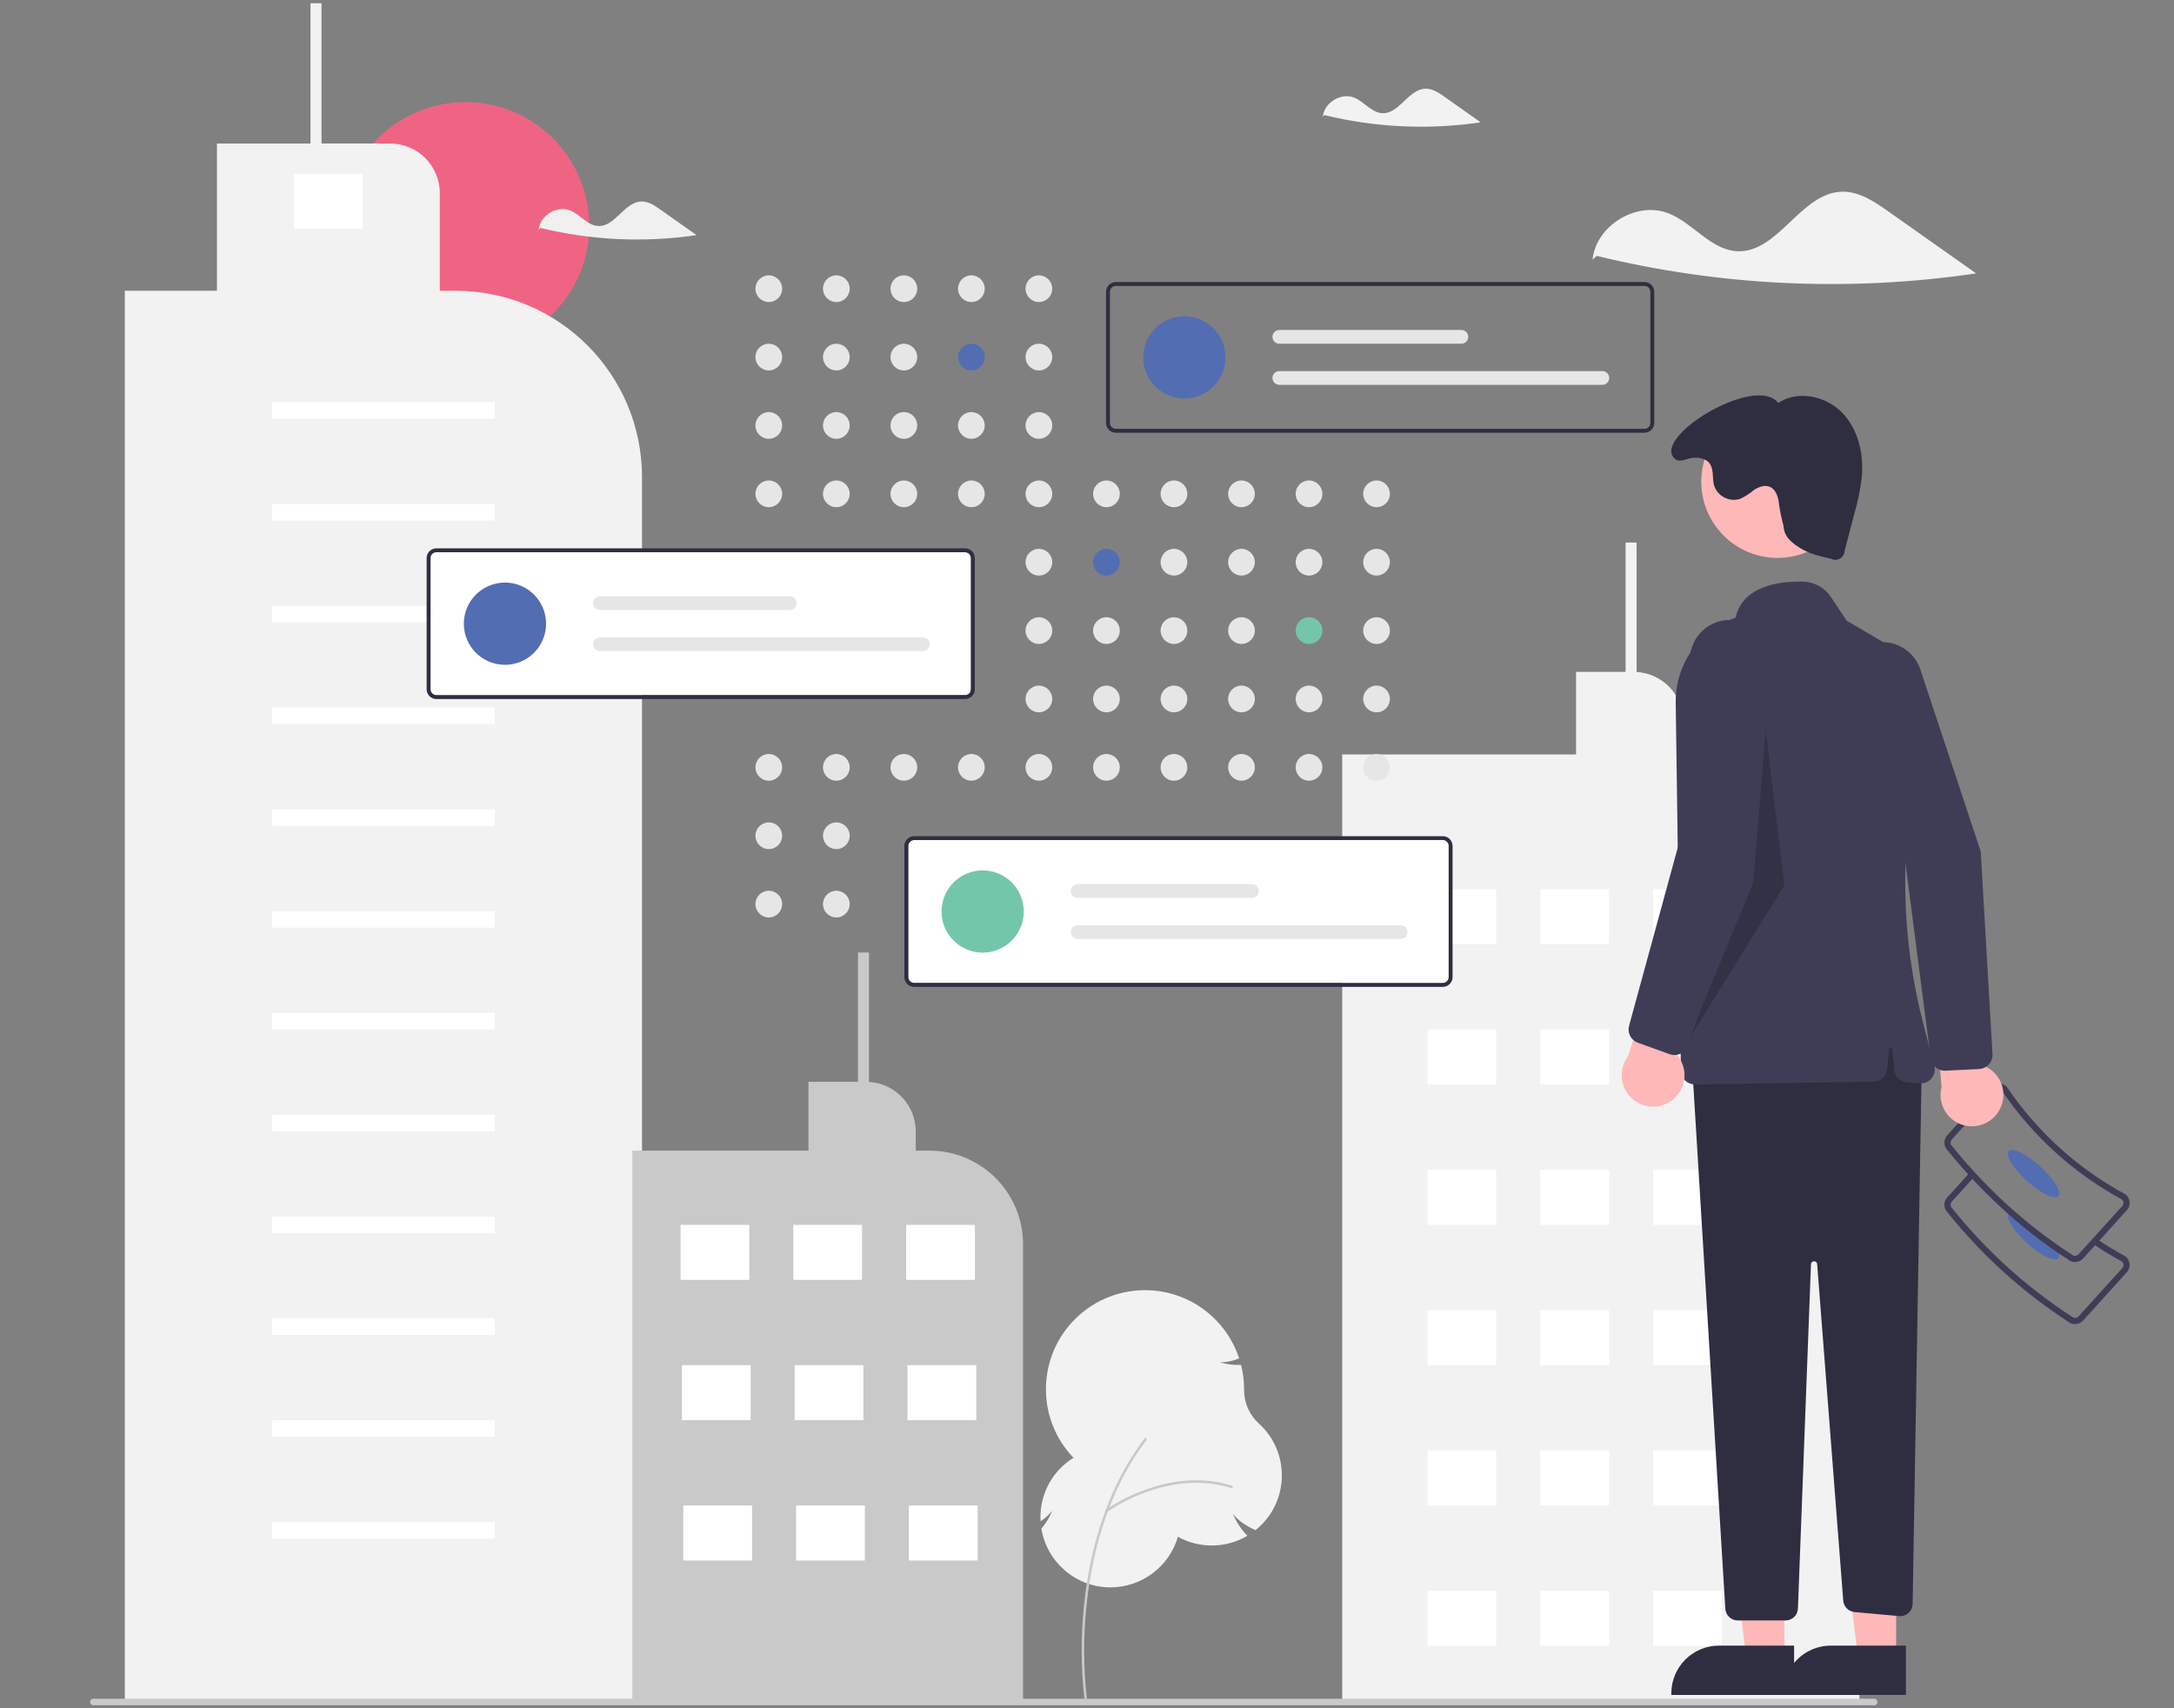 <?xml version="1.0" encoding="UTF-8"?>
<svg id="Layer_1" data-name="Layer 1" xmlns="http://www.w3.org/2000/svg" viewBox="0 0 700 550">
  <rect x="0" y="0" width="700" height="550" fill="#808080" stroke="none"/>
  <defs>
    <style>
      .cls-1 {
        fill: #f2f2f2;
      }

      .cls-2 {
        fill: #f06483;
      }

      .cls-3 {
        fill: #f0f0f0;
      }

      .cls-4 {
        fill: #e6e6e6;
      }

      .cls-5 {
        fill: #fff;
      }

      .cls-6 {
        fill: #ffb8b8;
      }

      .cls-7 {
        fill: #cacaca;
      }

      .cls-8 {
        fill: #c9c9c9;
      }

      .cls-9 {
        fill: #3f3d56;
      }

      .cls-10 {
        fill: #536db2;
      }

      .cls-11 {
        fill: #2f2e41;
      }

      .cls-12 {
        fill: #74c6aa;
      }

      .cls-13 {
        isolation: isolate;
        opacity: .2;
      }
    </style>
  </defs>
  <path class="cls-1" d="m357.58,511.08c-11.03,0-20.44-7.97-22.26-18.85v-.04s.02-.03.02-.03c1.44-1.73,2.61-3.67,3.46-5.76-1.01,1.29-2.23,2.41-3.61,3.3l-.14.09v-.17c-.03-.37-.04-.75-.04-1.1-.03-7.8,4-15.06,10.64-19.16-12.19-12.72-11.76-32.91.96-45.1,12.72-12.19,32.91-11.76,45.1.96,3.28,3.42,5.75,7.53,7.25,12.03l.03.09-.08.03c-1.92.83-3.99,1.26-6.08,1.28,2.18.62,4.44.89,6.7.81h.08s.02.07.02.07c.63,2.54.95,5.14.95,7.75,0,.09,0,.19,0,.28-.01,4.11,1.72,8.03,4.78,10.78,9.22,8.39,9.89,22.65,1.51,31.87-.79.87-1.64,1.67-2.56,2.41l-.05.04-.05-.02c-3.34-1.51-5.66-3.2-7.24-5.28,1.07,2.61,2.63,5,4.6,7.02l.09.09-.11.06c-6.86,4-15.31,4.1-22.27.26-2.82,9.63-11.64,16.26-21.68,16.29Z"/>
  <path class="cls-8" d="m349.54,547.02c-.2,0-.38-.15-.41-.35-1.07-9.56-1.14-19.21-.19-28.78,1.42-15.1,5.96-36.85,19.57-54.72.14-.18.39-.22.57-.08.18.14.22.39.08.57,0,0,0,0,0,0-13.5,17.71-18,39.3-19.41,54.3-.94,9.51-.88,19.09.19,28.59.03.22-.12.43-.35.46-.02,0-.04,0-.06,0h0Z"/>
  <path class="cls-8" d="m356.34,486.8c-.23,0-.41-.18-.41-.41,0-.13.06-.25.17-.33,3.88-2.63,8.07-4.76,12.47-6.35,6.88-2.52,17.35-4.8,28.12-1.37.22.07.34.3.27.51-.07.22-.3.34-.51.27,0,0,0,0,0,0-10.55-3.36-20.83-1.11-27.59,1.36-4.33,1.56-8.46,3.66-12.27,6.24-.07.05-.15.08-.24.08Z"/>
  <circle class="cls-2" cx="149.87" cy="72.74" r="39.86"/>
  <path class="cls-1" d="m146.71,93.61h-5.1v-31.4c0-8.84-7.16-16-16-16h-22.09V1.04h-3.54v45.18h-30.12v47.39h-29.68v454.44h166.54V153.63c0-33.14-26.87-60.01-60.01-60.01Z"/>
  <path class="cls-8" d="m299.26,370.45h-4.4v-6.15c0-8.47-6.61-15.46-15.06-15.95v-41.68h-3.54v41.64h-15.95v22.15h-56.69v178.06h125.79v-147.91c0-16.65-13.5-30.15-30.15-30.15h0Z"/>
  <path class="cls-1" d="m542.02,242.98v-10.67c0-8.47-6.61-15.46-15.06-15.95v-41.68h-3.54v41.64h-15.95v26.58h-75.3v305.62h166.54v-245.61c0-31.85-24.89-58.16-56.69-59.92Z"/>
  <rect class="cls-5" x="459.63" y="286.29" width="22.15" height="17.72"/>
  <rect class="cls-5" x="495.95" y="286.29" width="22.15" height="17.72"/>
  <rect class="cls-5" x="532.27" y="286.29" width="22.15" height="17.72"/>
  <rect class="cls-5" x="459.63" y="331.47" width="22.15" height="17.72"/>
  <rect class="cls-5" x="495.95" y="331.47" width="22.15" height="17.72"/>
  <rect class="cls-5" x="532.27" y="331.47" width="22.15" height="17.72"/>
  <rect class="cls-5" x="459.63" y="376.65" width="22.15" height="17.72"/>
  <rect class="cls-5" x="495.95" y="376.65" width="22.15" height="17.72"/>
  <rect class="cls-5" x="532.27" y="376.65" width="22.15" height="17.72"/>
  <rect class="cls-5" x="459.63" y="421.82" width="22.15" height="17.72"/>
  <rect class="cls-5" x="495.95" y="421.82" width="22.15" height="17.72"/>
  <rect class="cls-5" x="532.27" y="421.82" width="22.15" height="17.72"/>
  <rect class="cls-5" x="459.63" y="467" width="22.15" height="17.72"/>
  <rect class="cls-5" x="495.95" y="467" width="22.15" height="17.72"/>
  <rect class="cls-5" x="532.27" y="467" width="22.15" height="17.72"/>
  <rect class="cls-5" x="459.63" y="512.18" width="22.15" height="17.72"/>
  <rect class="cls-5" x="495.95" y="512.18" width="22.15" height="17.72"/>
  <rect class="cls-5" x="532.27" y="512.18" width="22.15" height="17.72"/>
  <rect class="cls-5" x="87.57" y="129.49" width="71.75" height="5.32"/>
  <rect class="cls-5" x="87.57" y="162.27" width="71.75" height="5.32"/>
  <rect class="cls-5" x="87.57" y="195.05" width="71.75" height="5.32"/>
  <rect class="cls-5" x="87.57" y="227.82" width="71.75" height="5.32"/>
  <rect class="cls-5" x="87.57" y="260.6" width="71.75" height="5.32"/>
  <rect class="cls-5" x="87.57" y="293.38" width="71.75" height="5.32"/>
  <rect class="cls-5" x="87.57" y="326.15" width="71.75" height="5.32"/>
  <rect class="cls-5" x="87.57" y="358.93" width="71.75" height="5.32"/>
  <rect class="cls-5" x="87.57" y="391.71" width="71.75" height="5.32"/>
  <rect class="cls-5" x="87.57" y="424.48" width="71.75" height="5.32"/>
  <rect class="cls-5" x="87.57" y="457.26" width="71.75" height="5.32"/>
  <rect class="cls-5" x="87.57" y="490.04" width="71.75" height="5.32"/>
  <rect class="cls-5" x="219.12" y="394.36" width="22.15" height="17.72"/>
  <rect class="cls-5" x="255.44" y="394.36" width="22.15" height="17.72"/>
  <rect class="cls-5" x="291.76" y="394.36" width="22.15" height="17.72"/>
  <rect class="cls-5" x="219.56" y="439.54" width="22.15" height="17.72"/>
  <rect class="cls-5" x="255.88" y="439.54" width="22.15" height="17.72"/>
  <rect class="cls-5" x="292.2" y="439.54" width="22.15" height="17.72"/>
  <rect class="cls-5" x="220.01" y="484.72" width="22.15" height="17.72"/>
  <rect class="cls-5" x="256.33" y="484.72" width="22.15" height="17.72"/>
  <rect class="cls-5" x="292.65" y="484.72" width="22.15" height="17.72"/>
  <rect class="cls-5" x="94.66" y="55.97" width="22.15" height="17.72"/>
  <path class="cls-5" d="m498.04,526.37c4.06.44,8.14-.67,11.42-3.1.33-.24.68.28.36.52-3.42,2.53-7.67,3.67-11.89,3.2-.4-.04-.29-.66.11-.62Z"/>
  <path class="cls-3" d="m212.65,67.49c-1.85-1.31-3.88-2.67-6.14-2.61-5.48.13-8.44,8.17-13.91,7.88-3.49-.18-5.81-3.73-9.06-5.01-4.23-1.67-9.62,1.6-10.08,6.13l.54-.5c16.45,4.01,33.53,4.8,50.28,2.32-3.88-2.74-7.75-5.47-11.63-8.21Z"/>
  <path class="cls-1" d="m465.12,31.17c-1.85-1.31-3.88-2.67-6.14-2.61-5.48.13-8.44,8.17-13.91,7.88-3.49-.18-5.81-3.73-9.06-5.01-4.23-1.67-9.62,1.6-10.08,6.13l.54-.5c16.45,4.01,33.53,4.8,50.28,2.32-3.88-2.74-7.75-5.47-11.63-8.21Z"/>
  <path class="cls-1" d="m608.02,68.07c-4.5-3.17-9.42-6.48-14.92-6.35-13.32.32-20.5,19.84-33.8,19.16-8.48-.44-14.12-9.06-22.02-12.18-10.29-4.07-23.37,3.89-24.5,14.89l1.32-1.21c39.98,9.75,81.47,11.66,122.18,5.64-9.42-6.65-18.84-13.3-28.26-19.95Z"/>
  <path class="cls-11" d="m416.72,420.54c.1-.06.16-.16.16-.28-.05.04-.09.08-.14.12,0,.05,0,.1-.02.15Z"/>
  <path class="cls-7" d="m603.46,549.05H30.05c-.58,0-1.05-.48-1.05-1.06,0-.58.47-1.05,1.05-1.05h573.41c.58,0,1.05.48,1.05,1.06,0,.58-.47,1.05-1.05,1.05Z"/>
  <path class="cls-9" d="m668.13,426.34c-.85,0-1.66-.3-2.3-.86-14.66-9.55-27.71-21.36-38.66-35.01-1.39-1.32-1.48-3.51-.19-4.94l7.2-7.95,1.48,1.34-7.2,7.95c-.57.63-.52,1.6.11,2.17l.11.11c10.84,13.52,23.77,25.23,38.3,34.68l.13.1c.63.57,1.6.52,2.17-.11l14.04-15.51c.54-.6.53-1.51-.03-2.1-3.25-1.77-6.43-3.71-9.44-5.75l1.12-1.66c2.99,2.03,6.15,3.95,9.39,5.71l.19.14c1.45,1.31,1.56,3.55.25,4.99h0s-14.04,15.51-14.04,15.51c-.63.7-1.51,1.11-2.45,1.16-.06,0-.12,0-.18,0Z"/>
  <path class="cls-10" d="m652.65,400.23c4.41,3.99,8.94,6.18,10.12,4.88.31-.45.38-1.02.18-1.53-.48-1.47-1.24-2.83-2.25-4.01-3.92-2.79-7.73-5.8-11.43-9.03-1.16-.38-2.05-.37-2.48.11-.06.07-.11.15-.15.23-.74,1.51,1.83,5.56,6.01,9.35Z"/>
  <path class="cls-9" d="m626.07,368.08c.04.91.43,1.77,1.1,2.39,5.92,7.32,12.44,14.15,19.47,20.41,5.15,4.59,10.6,8.83,16.31,12.7.95.65,1.91,1.28,2.88,1.9.64.56,1.45.86,2.3.86.06,0,.12-.01.18-.01.94-.04,1.82-.46,2.45-1.16l14.04-15.5c1.31-1.45,1.2-3.69-.25-5l-.19-.14c-15.33-8.28-28.43-20.14-38.19-34.57l-.15-.18c-1.45-1.31-3.69-1.2-5,.25l-14.04,15.5c-.63.69-.96,1.61-.91,2.55Zm2-.1c-.02-.4.12-.8.39-1.1l14.04-15.51c.27-.3.66-.48,1.07-.5.37-.02.73.09,1.02.32,9.9,14.61,23.17,26.63,38.69,35.04.56.58.58,1.49.04,2.09l-14.05,15.51c-.27.31-.65.49-1.06.5-.41.02-.8-.12-1.11-.39l-.13-.1c-2.12-1.36-4.21-2.78-6.27-4.27-3.92-2.79-7.73-5.8-11.43-9.03-7.47-6.52-14.36-13.67-20.6-21.38l-.1-.11c-.3-.28-.48-.66-.5-1.07h0Z"/>
  <ellipse class="cls-10" cx="654.78" cy="377.88" rx="3.17" ry="10.78" transform="translate(-64.83 609.6) rotate(-47.84)"/>
  <polygon class="cls-6" points="574.54 533.84 562.29 533.84 556.45 486.55 574.55 486.55 574.54 533.84"/>
  <path class="cls-11" d="m577.67,545.72h-39.53v-.5c0-8.5,6.89-15.39,15.39-15.39h24.15s0,15.89,0,15.89Z"/>
  <polygon class="cls-6" points="610.54 533.84 598.29 533.84 592.45 486.55 610.55 486.55 610.54 533.84"/>
  <path class="cls-11" d="m613.67,545.72h-39.53v-.5c0-8.5,6.89-15.39,15.39-15.39h24.15s0,15.89,0,15.89Z"/>
  <path class="cls-11" d="m618.77,342.73l-2.93,173.69c-.04,2.21-1.86,3.97-4.07,3.93-.1,0-.2,0-.29-.02l-14.35-1.3c-1.94-.18-3.48-1.73-3.63-3.67l-8.4-108.35c-.04-.55-.52-.96-1.07-.92-.51.04-.9.45-.92.96l-4.2,110.83c-.08,2.15-1.85,3.85-4,3.85h-15.39c-2.11,0-3.86-1.65-3.99-3.76l-10.77-176.24,64-16,10,17Z"/>
  <circle class="cls-6" cx="572.35" cy="155.07" r="24.56"/>
  <path class="cls-9" d="m542.58,347.9c-.86-.83-1.35-1.97-1.36-3.17l-1.66-118.44c-.2-12.36,7.58-23.44,19.28-27.44,2.3-10.44,14.55-11.75,21.69-11.59,3.62.08,6.97,1.92,8.98,4.92l5.12,7.68,11.28,6.61c10.71,6.25,16.16,18.71,13.47,30.82l-1.74,7.9c-6.12,27.96-5.53,56.97,1.7,84.66l3.49,13.32c.63,2.4-.81,4.86-3.21,5.49-.48.13-.99.17-1.49.13l-4.06-.31c-2.17-.16-3.92-1.87-4.13-4.04l-.67-6.72c-.03-.27-.27-.48-.55-.45-.24.02-.42.21-.45.45l-.65,6.5c-.23,2.27-2.12,4.02-4.41,4.05l-57.43.88s-.05,0-.07,0c-1.17,0-2.3-.45-3.13-1.27Z"/>
  <path class="cls-11" d="m574.27,169.23c.1,3.47,2.51,5.48,5.47,7.3,2.96,1.82,6.42,2.61,9.81,3.37,1.46.78,3.28.22,4.05-1.24.23-.43.35-.9.35-1.38l3.11-11.82c1.1-3.78,1.9-7.63,2.39-11.54.75-7.51-1.03-15.59-6.27-21.02-5.24-5.43-14.33-7.36-20.61-3.17-7.45-9.52-41.52,11.51-33.12,18.13,1.5,1.18,3.78-.31,5.68-.46,1.9-.14,4.02.19,5.23,1.66,1.57,1.92.89,4.79,1.54,7.19,1.12,3.53,4.9,5.49,8.43,4.36.02,0,.03-.01.05-.02,1.57-.77,3.05-1.72,4.4-2.83,1.46-.97,3.3-1.69,4.93-1.07,2.16.81,2.93,3.45,3.12,5.75.33,2.29.81,4.56,1.43,6.79Z"/>
  <polygon class="cls-13" points="568.54 235.06 564.54 284.06 543.54 335.06 574.54 285.06 568.54 235.06"/>
  <path class="cls-6" d="m538.63,354.05c4.33-3.48,5.02-9.81,1.55-14.14-.37-.46-.78-.89-1.23-1.28l13.38-33.14-18.2,3.68-9.91,30.9c-3.39,4.44-2.53,10.78,1.91,14.17,3.72,2.83,8.89,2.75,12.51-.2h0Z"/>
  <path class="cls-9" d="m537.65,339.43l-10.3-3.71c-2.2-.81-3.42-3.16-2.82-5.42l17-62.22,2.59-56.23c.33-7.07,6.32-12.54,13.39-12.22,7.07.33,12.54,6.32,12.22,13.39,0,.12-.01.25-.02.37l-4.63,61.57-21.66,61.72c-.68,1.92-2.55,3.15-4.58,3-.41-.03-.81-.12-1.2-.26Z"/>
  <path class="cls-6" d="m643.84,357.3c2.66-4.88.86-10.98-4.02-13.64-.52-.28-1.06-.52-1.63-.71l-.42-35.73-15.38,10.4,2.76,32.34c-1.41,5.4,1.82,10.93,7.22,12.34,4.52,1.18,9.26-.88,11.47-5h0Z"/>
  <path class="cls-9" d="m637.31,344.19l-10.94.54c-2.34.1-4.37-1.59-4.69-3.92l-8.29-63.96-19.27-52.89c-2.42-6.65,1-14.01,7.65-16.43,6.65-2.42,14.01,1,16.43,7.65.04.12.08.23.12.35l19.45,58.6,3.79,65.3c.12,2.03-1.14,3.88-3.07,4.53-.39.13-.79.2-1.2.22Z"/>
  <circle class="cls-4" cx="247.54" cy="92.95" r="4.3"/>
  <circle class="cls-4" cx="269.29" cy="92.95" r="4.3"/>
  <circle class="cls-4" cx="291.03" cy="92.95" r="4.3"/>
  <circle class="cls-4" cx="312.77" cy="92.95" r="4.3"/>
  <circle class="cls-4" cx="334.51" cy="92.95" r="4.3"/>
  <circle class="cls-4" cx="247.54" cy="114.97" r="4.3"/>
  <circle class="cls-4" cx="269.29" cy="114.97" r="4.3"/>
  <circle class="cls-4" cx="291.03" cy="114.97" r="4.3"/>
  <circle class="cls-10" cx="312.77" cy="114.97" r="4.3"/>
  <circle class="cls-4" cx="334.51" cy="114.97" r="4.3"/>
  <circle class="cls-4" cx="378" cy="114.97" r="4.3"/>
  <circle class="cls-4" cx="247.54" cy="136.98" r="4.3"/>
  <circle class="cls-4" cx="269.29" cy="136.98" r="4.3"/>
  <circle class="cls-4" cx="291.03" cy="136.98" r="4.3"/>
  <circle class="cls-4" cx="312.77" cy="136.98" r="4.3"/>
  <circle class="cls-4" cx="334.51" cy="136.98" r="4.3"/>
  <circle class="cls-4" cx="247.54" cy="159" r="4.3"/>
  <circle class="cls-4" cx="269.29" cy="159" r="4.3"/>
  <circle class="cls-4" cx="291.03" cy="159" r="4.3"/>
  <circle class="cls-4" cx="312.77" cy="159" r="4.3"/>
  <circle class="cls-4" cx="334.51" cy="159" r="4.3"/>
  <circle class="cls-4" cx="356.26" cy="159" r="4.3"/>
  <circle class="cls-4" cx="378" cy="159" r="4.3"/>
  <circle class="cls-4" cx="399.74" cy="159" r="4.3"/>
  <circle class="cls-4" cx="421.49" cy="159" r="4.3"/>
  <circle class="cls-4" cx="443.23" cy="159" r="4.3"/>
  <circle class="cls-4" cx="334.51" cy="181.01" r="4.3"/>
  <circle class="cls-10" cx="356.26" cy="181.01" r="4.3"/>
  <circle class="cls-4" cx="378" cy="181.01" r="4.3"/>
  <circle class="cls-4" cx="399.74" cy="181.01" r="4.3"/>
  <circle class="cls-4" cx="421.49" cy="181.01" r="4.3"/>
  <circle class="cls-4" cx="443.23" cy="181.01" r="4.3"/>
  <circle class="cls-4" cx="334.51" cy="203.03" r="4.3"/>
  <circle class="cls-4" cx="356.26" cy="203.03" r="4.3"/>
  <circle class="cls-4" cx="378" cy="203.03" r="4.3"/>
  <circle class="cls-4" cx="399.74" cy="203.03" r="4.3"/>
  <circle class="cls-12" cx="421.49" cy="203.03" r="4.3"/>
  <circle class="cls-4" cx="443.23" cy="203.03" r="4.3"/>
  <circle class="cls-4" cx="334.51" cy="225.04" r="4.3"/>
  <circle class="cls-4" cx="356.26" cy="225.04" r="4.3"/>
  <circle class="cls-4" cx="378" cy="225.04" r="4.3"/>
  <circle class="cls-4" cx="399.74" cy="225.04" r="4.3"/>
  <circle class="cls-4" cx="421.49" cy="225.04" r="4.3"/>
  <circle class="cls-4" cx="443.23" cy="225.04" r="4.3"/>
  <circle class="cls-4" cx="247.54" cy="247.06" r="4.3"/>
  <circle class="cls-4" cx="269.29" cy="247.06" r="4.3"/>
  <circle class="cls-4" cx="291.03" cy="247.06" r="4.3"/>
  <circle class="cls-4" cx="312.77" cy="247.06" r="4.3"/>
  <circle class="cls-4" cx="334.51" cy="247.06" r="4.3"/>
  <circle class="cls-4" cx="356.26" cy="247.06" r="4.3"/>
  <circle class="cls-4" cx="378" cy="247.06" r="4.3"/>
  <circle class="cls-4" cx="399.74" cy="247.06" r="4.3"/>
  <circle class="cls-4" cx="421.49" cy="247.06" r="4.3"/>
  <circle class="cls-4" cx="443.23" cy="247.06" r="4.3"/>
  <circle class="cls-4" cx="247.54" cy="269.08" r="4.3"/>
  <circle class="cls-4" cx="269.29" cy="269.08" r="4.3"/>
  <circle class="cls-4" cx="247.54" cy="291.09" r="4.3"/>
  <circle class="cls-4" cx="269.29" cy="291.09" r="4.3"/>
  <path class="cls-5" d="m294.35,270.48c-1.04,0-1.89.85-1.89,1.89v42.22c0,1.04.85,1.89,1.89,1.89h170.22c1.04,0,1.89-.85,1.89-1.89v-42.22c0-1.04-.85-1.89-1.89-1.89h-170.22Z"/>
  <circle class="cls-4" cx="312.77" cy="291.09" r="4.3"/>
  <path class="cls-11" d="m529.5,139.33h-170.22c-1.74,0-3.15-1.41-3.15-3.15v-42.22c0-1.74,1.41-3.15,3.15-3.15h170.22c1.74,0,3.15,1.41,3.15,3.15v42.22c0,1.74-1.41,3.15-3.15,3.15Zm-170.22-47.27c-1.04,0-1.89.85-1.89,1.89v42.22c0,1.04.85,1.89,1.89,1.89h170.22c1.04,0,1.89-.85,1.89-1.89v-42.22c0-1.04-.85-1.89-1.89-1.89h-170.22Z"/>
  <circle class="cls-10" cx="381.35" cy="115.07" r="13.24"/>
  <path class="cls-4" d="m411.92,106.24c-1.22,0-2.21.99-2.21,2.21s.99,2.21,2.21,2.21h58.63c1.22,0,2.21-.99,2.21-2.21s-.99-2.21-2.21-2.21h-58.63Z"/>
  <path class="cls-4" d="m411.92,119.48c-1.22,0-2.21.99-2.21,2.21s.99,2.21,2.21,2.21h104.02c1.22,0,2.21-.99,2.21-2.21s-.99-2.21-2.21-2.21h-104.02Z"/>
  <path class="cls-5" d="m140.52,177.8c-1.04,0-1.89.85-1.89,1.89v42.22c0,1.04.85,1.89,1.89,1.89h170.22c1.04,0,1.89-.85,1.89-1.89v-42.22c0-1.04-.85-1.89-1.89-1.89h-170.22Z"/>
  <path class="cls-11" d="m310.74,225.07h-170.22c-1.74,0-3.15-1.41-3.15-3.15v-42.22c0-1.74,1.41-3.15,3.15-3.15h170.22c1.74,0,3.15,1.41,3.15,3.15v42.22c0,1.74-1.41,3.15-3.15,3.15Zm-170.22-47.27c-1.04,0-1.89.85-1.89,1.89v42.22c0,1.04.85,1.89,1.89,1.89h170.22c1.04,0,1.89-.85,1.89-1.89v-42.22c0-1.04-.85-1.89-1.89-1.89h-170.22Z"/>
  <circle class="cls-10" cx="162.59" cy="200.81" r="13.24"/>
  <path class="cls-4" d="m193.16,191.98c-1.22,0-2.21.99-2.21,2.21s.99,2.21,2.21,2.21h61.15c1.22,0,2.21-.99,2.21-2.21s-.99-2.21-2.21-2.21h-61.15Z"/>
  <path class="cls-4" d="m193.16,205.22c-1.22,0-2.21.99-2.21,2.21s.99,2.21,2.21,2.21h104.02c1.22,0,2.21-.99,2.21-2.21s-.99-2.21-2.21-2.21h-104.02Z"/>
  <path class="cls-11" d="m464.56,317.74h-170.22c-1.74,0-3.15-1.41-3.15-3.15v-42.22c0-1.74,1.41-3.15,3.15-3.15h170.22c1.74,0,3.15,1.41,3.15,3.15v42.22c0,1.74-1.41,3.15-3.15,3.15Zm-170.22-47.27c-1.04,0-1.89.85-1.89,1.89v42.22c0,1.04.85,1.89,1.89,1.89h170.22c1.04,0,1.89-.85,1.89-1.89v-42.22c0-1.04-.85-1.89-1.89-1.89h-170.22Z"/>
  <circle class="cls-12" cx="316.41" cy="293.48" r="13.24"/>
  <path class="cls-4" d="m346.99,284.65c-1.22,0-2.21.99-2.21,2.21s.99,2.21,2.21,2.21h56.11c1.22,0,2.21-.99,2.21-2.21s-.99-2.21-2.21-2.21h-56.11Z"/>
  <path class="cls-4" d="m346.99,297.89c-1.22,0-2.21.99-2.21,2.21s.99,2.21,2.21,2.21h104.02c1.22,0,2.21-.99,2.21-2.21s-.99-2.21-2.21-2.21h-104.02Z"/>
</svg>